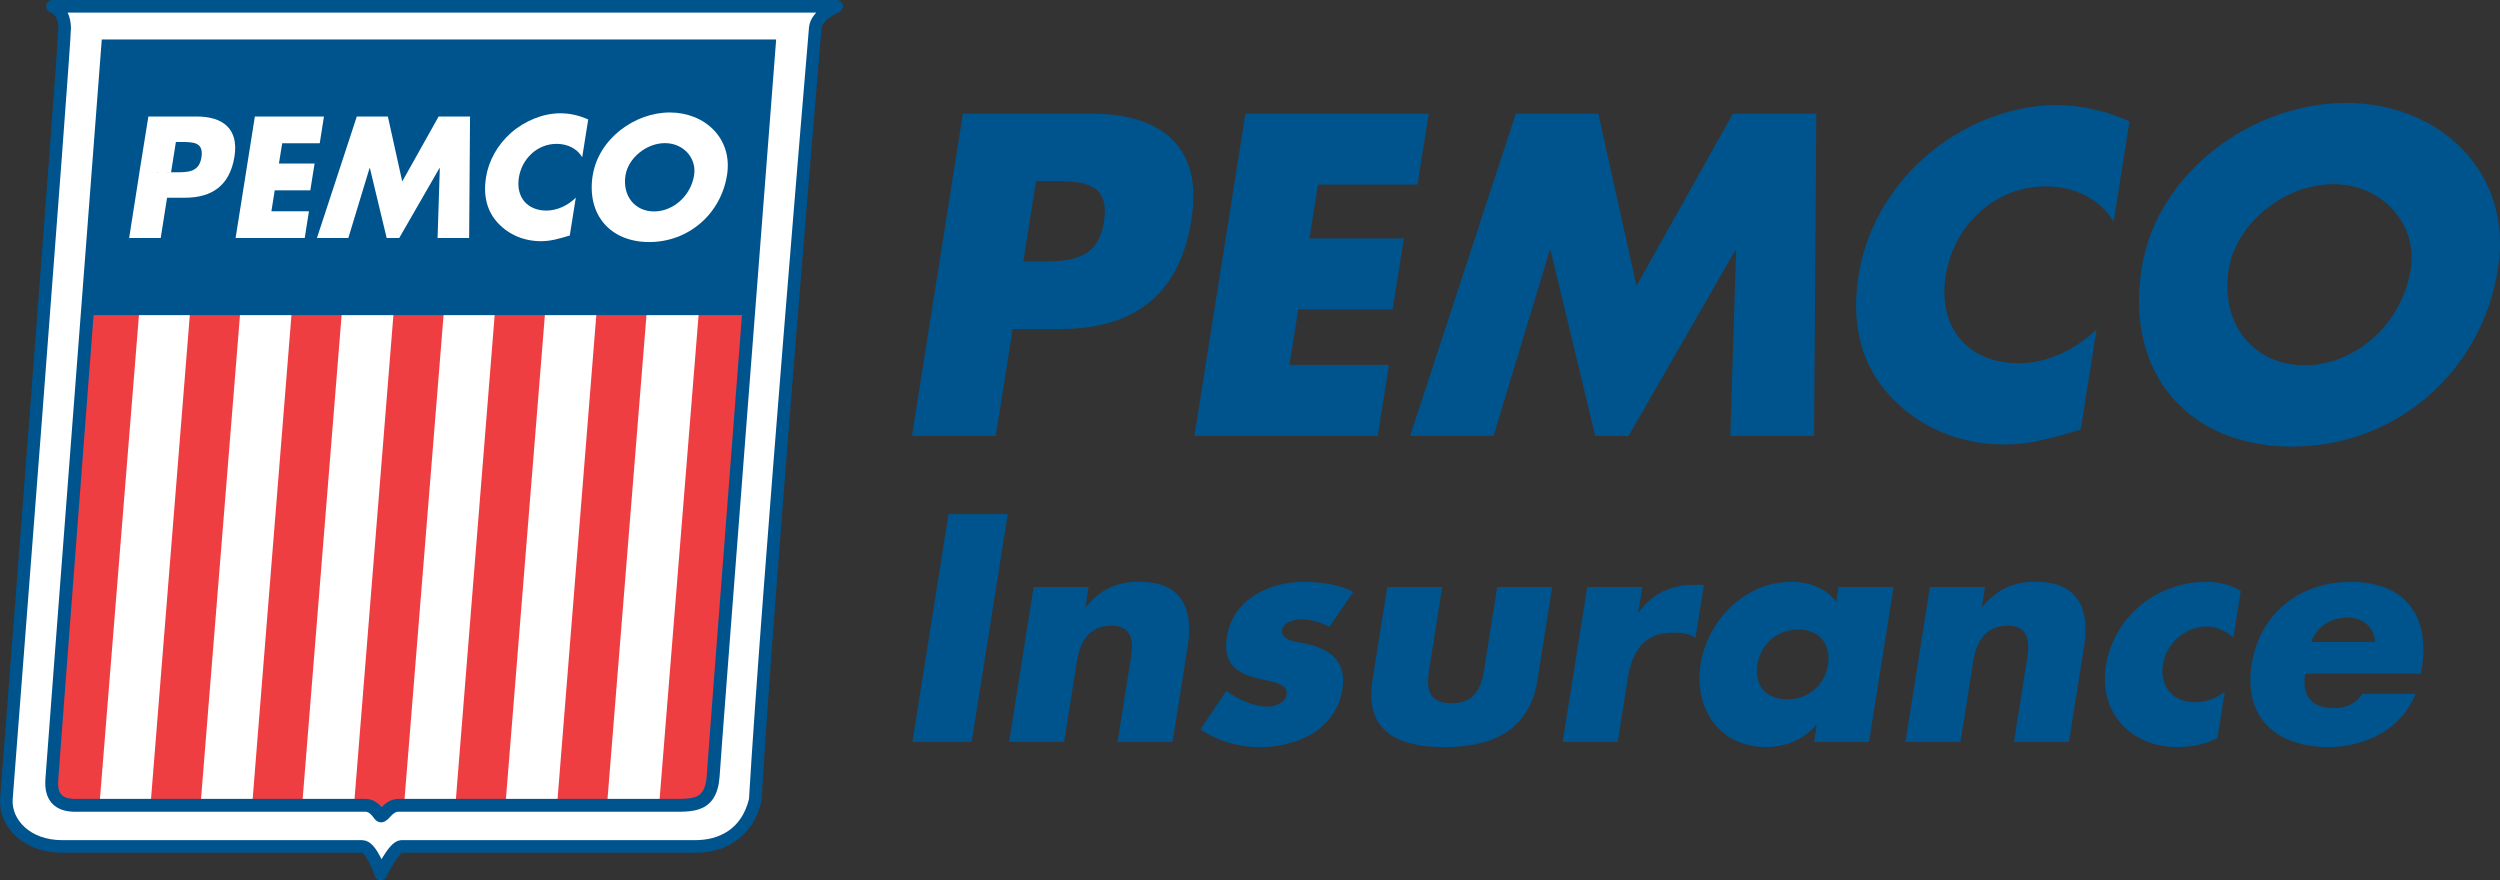 <svg xmlns="http://www.w3.org/2000/svg" id="a" viewBox="0 0 581.5 204.73"><rect x="0" y="0" width="581.5" height="204.73" fill="#333333" stroke="none"/><defs><style>.b{fill:#fff;}.c{stroke-miterlimit:3.86;stroke-width:2.99px;}.c,.d{fill:none;stroke:#00548e;}.d{stroke-linecap:round;stroke-linejoin:round;stroke-width:2.93px;}.e,.f{fill:#00548e;}.g{fill:#ef3e42;}.f{fill-rule:evenodd;}</style></defs><path class="b" d="M12.22,1.47H194.59s-4.59,1.89-4.95,4.95c0,0-11.14,131.56-13.97,179.66-1.95,8.08-8.03,10.8-13.93,10.8H93.39c-1.79,0-4.81,6.39-4.81,6.39,0,0-2.19-6.39-4.31-6.39H14.43c-8.2,0-13.22-5.37-12.95-10.92C1.48,185.95,15.04,11.08,15.04,6.42c-.14-4.25-2.83-4.95-2.83-4.95"></path><path class="d" d="M12.22,1.47H194.59s-4.59,1.89-4.95,4.95c0,0-11.14,131.56-13.97,179.66-1.95,8.08-8.03,10.8-13.93,10.8H93.39c-1.79,0-4.81,6.39-4.81,6.39,0,0-2.19-6.39-4.31-6.39H14.43c-8.2,0-13.22-5.37-12.95-10.92C1.48,185.95,15.04,11.08,15.04,6.42c-.14-4.25-2.83-4.95-2.83-4.95Z"></path><polygon class="g" points="44.27 71.81 55.94 71.81 46.64 187.29 35.01 187.29 44.27 71.81"></polygon><polygon class="g" points="67.91 71.81 79.58 71.81 70.28 187.29 58.65 187.29 67.91 71.81"></polygon><polygon class="g" points="115.18 71.81 126.86 71.81 117.56 187.29 105.93 187.29 115.18 71.81"></polygon><polygon class="g" points="138.82 71.81 150.49 71.81 141.19 187.29 129.57 187.29 138.82 71.81"></polygon><path class="g" d="M20.4,71.81h12.04l-9.31,115.48h-4.26c-1.86,.01-7.23,.67-6.82-5.81,.14-2.09,4.68-61.5,8.36-109.67"></path><path class="g" d="M153.31,187.28l9.3-115.46h11.62c-3.69,47.82-8.25,106.59-8.34,108.67-.57,7.93-5.66,6.71-11.86,6.82l-.73-.02Z"></path><path class="g" d="M93.98,187.3h-1.28c-2.47,.02-3.43,2.75-4.16,2.46-.41-.16-1.34-2.45-3.61-2.46l-2.58-.02,9.28-115.53h11.67l-9.32,115.55Z"></path><polygon class="e" points="20.4 71.81 25.06 10.67 178.91 10.67 174.19 71.81 20.4 71.81"></polygon><path class="c" d="M20.4,71.8L25.06,10.67H178.92l-4.73,61.14H20.4M25.06,10.67H178.92s-12.88,166.29-13.03,169.82c-.56,7.93-5.65,6.71-11.85,6.82h-61.34c-2.47,.02-3.43,2.75-4.16,2.46-.41-.16-1.34-2.45-3.61-2.46H18.86c-1.86,0-7.23,.64-6.82-5.82,.21-3.54,13.02-170.82,13.02-170.82Z"></path><path class="b" d="M137.86,40.78c-1.45,9.15,4.08,15.52,13.15,15.52s16.64-6.45,18.1-15.59c1.35-8.55-5.19-14.55-13.32-14.55s-16.58,6.11-17.93,14.67l7.64-.09c.61-3.89,4.78-7.45,9.16-7.45s7.41,3.55,6.79,7.45c-.77,4.88-4.92,8.44-9.32,8.44s-7.42-3.56-6.64-8.44l-7.64,.04Z"></path><path class="b" d="M32.43,40.11l-2.39,15.25h7.34l1.48-9.37h4.16c6.4,0,10.46-2.93,11.52-9.59,1.02-6.48-2.73-9.3-8.8-9.3h-11.23l-2.09,13.02,7.37-.05,1.12-7.04h1.23c2.86,0,5.28,.03,4.71,3.6-.55,3.44-3.16,3.44-5.82,3.44l-8.61,.05Z"></path><polygon class="b" points="74.37 33.33 75.35 27.11 59.28 27.11 54.8 55.36 70.88 55.36 71.86 49.14 63.13 49.14 63.9 44.27 72.18 44.27 73.17 38.04 64.88 38.04 65.64 33.33 74.37 33.33"></polygon><polygon class="b" points="73.72 55.36 81.02 55.36 85.96 39.1 86.04 39.1 89.94 55.36 92.86 55.36 102.22 39.1 102.3 39.1 101.78 55.36 109.12 55.36 109.33 27.11 102.02 27.11 93.56 42.21 90.22 27.11 82.99 27.11 73.72 55.36"></polygon><path class="b" d="M136.8,27.78c-2.03-.9-4.12-1.43-6.49-1.43-3.97,0-8.25,1.73-11.47,4.57-3.14,2.78-5.19,6.49-5.8,10.34-.66,4.19,.18,7.87,2.84,10.68,2.5,2.66,6.02,4.16,9.95,4.16,2.29,0,4.14-.57,6.7-1.32l1.4-8.8c-1.83,1.84-4.42,3-6.81,3-4.57,0-7.14-3.23-6.43-7.68,.7-4.39,4.27-7.84,8.78-7.84,2.51,0,4.77,1.09,5.95,3.11l1.4-8.8Z"></path><path class="f" d="M212.13,101.39h19.48l3.93-24.86h11.03c17,0,27.77-7.75,30.57-25.44,2.73-17.21-7.23-24.66-23.34-24.66h-29.82l-11.86,74.95m28.86-59.25h3.28c7.55,0,14,.11,12.5,9.55-1.45,9.14-8.4,9.14-15.46,9.14h-3.28l2.96-18.69Z"></path><polygon class="f" points="329.71 42.94 332.32 26.44 289.68 26.44 277.82 101.39 320.47 101.39 323.07 84.89 299.92 84.89 301.96 71.97 323.93 71.97 326.54 55.46 304.57 55.46 306.56 42.94 329.71 42.94"></polygon><polygon class="f" points="328 101.39 347.4 101.39 360.47 58.25 360.68 58.25 371.05 101.39 378.8 101.39 403.61 58.25 403.82 58.25 402.47 101.39 421.95 101.39 422.47 26.44 403.08 26.44 380.65 66.5 371.77 26.44 352.58 26.44 328 101.39"></polygon><path class="f" d="M495.32,28.23c-5.39-2.39-10.93-3.78-17.2-3.78-10.53,0-21.89,4.58-30.45,12.14-8.32,7.36-13.74,17.19-15.36,27.43-1.77,11.14,.47,20.88,7.54,28.33,6.64,7.05,15.95,11.04,26.39,11.04,6.06,0,10.96-1.49,17.74-3.49l3.69-23.36c-4.84,4.87-11.69,7.96-18.05,7.96-12.13,0-18.93-8.55-17.06-20.38,1.85-11.64,11.34-20.77,23.26-20.77,6.66,0,12.68,2.88,15.8,8.25l3.7-23.36Z"></path><path class="f" d="M545.68,23.95c-21.58,0-43.97,15.91-47.55,38.57-3.84,24.25,10.86,41.36,34.92,41.36s44.14-17.1,47.98-41.36c3.59-22.66-13.78-38.57-35.35-38.57m-2.98,18.89c11.62,0,19.68,9.44,18.04,19.77-2.04,12.93-13.07,22.37-24.71,22.37s-19.68-9.44-17.63-22.37c1.64-10.34,12.67-19.77,24.3-19.77"></path><polygon class="f" points="234.4 119.59 220.62 119.59 212.23 172.58 226 172.58 234.4 119.59"></polygon><path class="f" d="M253.22,136.53h-12.79l-5.71,36.05h12.79l2.96-18.69c.71-4.51,2.8-8.37,8-8.37,6.32,0,4.8,6.05,4.26,9.49l-2.79,17.57h12.79l3.53-22.29c1.4-8.84-1.49-14.96-11.2-14.96-4.99,0-8.8,1.46-12.45,5.82h-.14l.74-4.63Z"></path><path class="f" d="M314.79,137.65c-3.45-1.68-7.43-2.31-11.52-2.31-7.87,0-16.5,3.93-17.9,12.79-1.02,6.46,2.67,8.43,6.51,9.48,3.84,1.04,7.82,1.19,7.38,4.01-.32,1.97-2.83,2.75-4.44,2.75-3.16,0-7.24-1.85-9.55-3.66l-6.05,8.93c3.93,2.67,8.76,4.14,13.89,4.14,8.36,0,17.63-3.94,19.13-13.43,1.07-6.67-2.99-9.48-8.77-10.68-1.7-.36-5.65-.7-5.27-3.16,.29-1.83,2.92-2.46,4.39-2.46,2.18,0,4.81,.7,6.61,1.77l5.58-8.16Z"></path><path class="f" d="M322.68,136.53l-3.44,21.71c-1.89,11.87,5.9,15.53,16.73,15.53s19.75-3.66,21.64-15.53l3.43-21.71h-12.78l-3.05,19.25c-.72,4.56-2.36,7.8-7.63,7.8s-5.89-3.24-5.17-7.8l3.05-19.25h-12.79Z"></path><path class="f" d="M381.99,136.53h-12.79l-5.72,36.05h12.79l2.31-14.55c.98-6.18,3.48-10.88,10.57-10.88,1.98,0,3.62,.19,5.22,1.19l1.96-12.3h-2.46c-4.99,0-9.52,1.95-12.68,6.38h-.14l.95-5.89Z"></path><path class="f" d="M418.27,146.43c5.21,0,7.64,3.73,6.93,8.16-.72,4.57-4.3,8.08-9.5,8.08s-7.67-3.52-6.94-8.08c.69-4.43,4.31-8.16,9.51-8.16m22.16-9.9h-12.79l-.55,3.51c-2.17-3.17-6.27-4.7-10.43-4.7-10.68,0-19.47,8.85-21.1,19.18-1.63,10.32,4.48,19.25,15.16,19.25,4.22,0,8.9-1.62,11.71-5.2h.14l-.63,4h12.79l5.71-36.05Z"></path><path class="f" d="M461.7,136.53h-12.79l-5.7,36.05h12.79l2.96-18.69c.71-4.51,2.81-8.37,8-8.37,6.32,0,4.8,6.05,4.27,9.49l-2.79,17.57h12.79l3.53-22.29c1.4-8.84-1.5-14.96-11.2-14.96-4.98,0-8.81,1.46-12.45,5.82h-.13l.72-4.63Z"></path><path class="f" d="M521.21,137.43c-2.32-1.39-5.15-2.09-8.11-2.09-11.31,0-21.44,8-23.27,19.59-1.72,10.9,5.95,18.84,16.62,18.84,3.09,0,6.29-.63,9.32-2.04l1.71-10.83c-1.93,1.55-4.54,2.46-6.78,2.46-5.27,0-8.42-3.65-7.59-8.84,.79-4.99,5.26-8.79,10.17-8.79,2.47,0,4.53,1.12,6.21,2.53l1.71-10.83Z"></path><path class="f" d="M537.58,149.33c1.37-3.75,4.77-5.7,8.49-5.7,3.44,0,6.25,2.24,6.34,5.7h-14.83m25.75,6.04c1.94-12.3-4.07-20.03-16.59-20.03-11.73,0-21.09,7.23-23.01,19.25-1.95,12.44,5.89,19.18,17.84,19.18,8.23,0,16.91-3.86,20.29-12.37h-12.3c-1.78,2.39-3.89,3.31-6.63,3.31-5.27,0-7.57-2.8-6.75-8.01h26.91l.22-1.33Z"></path></svg>